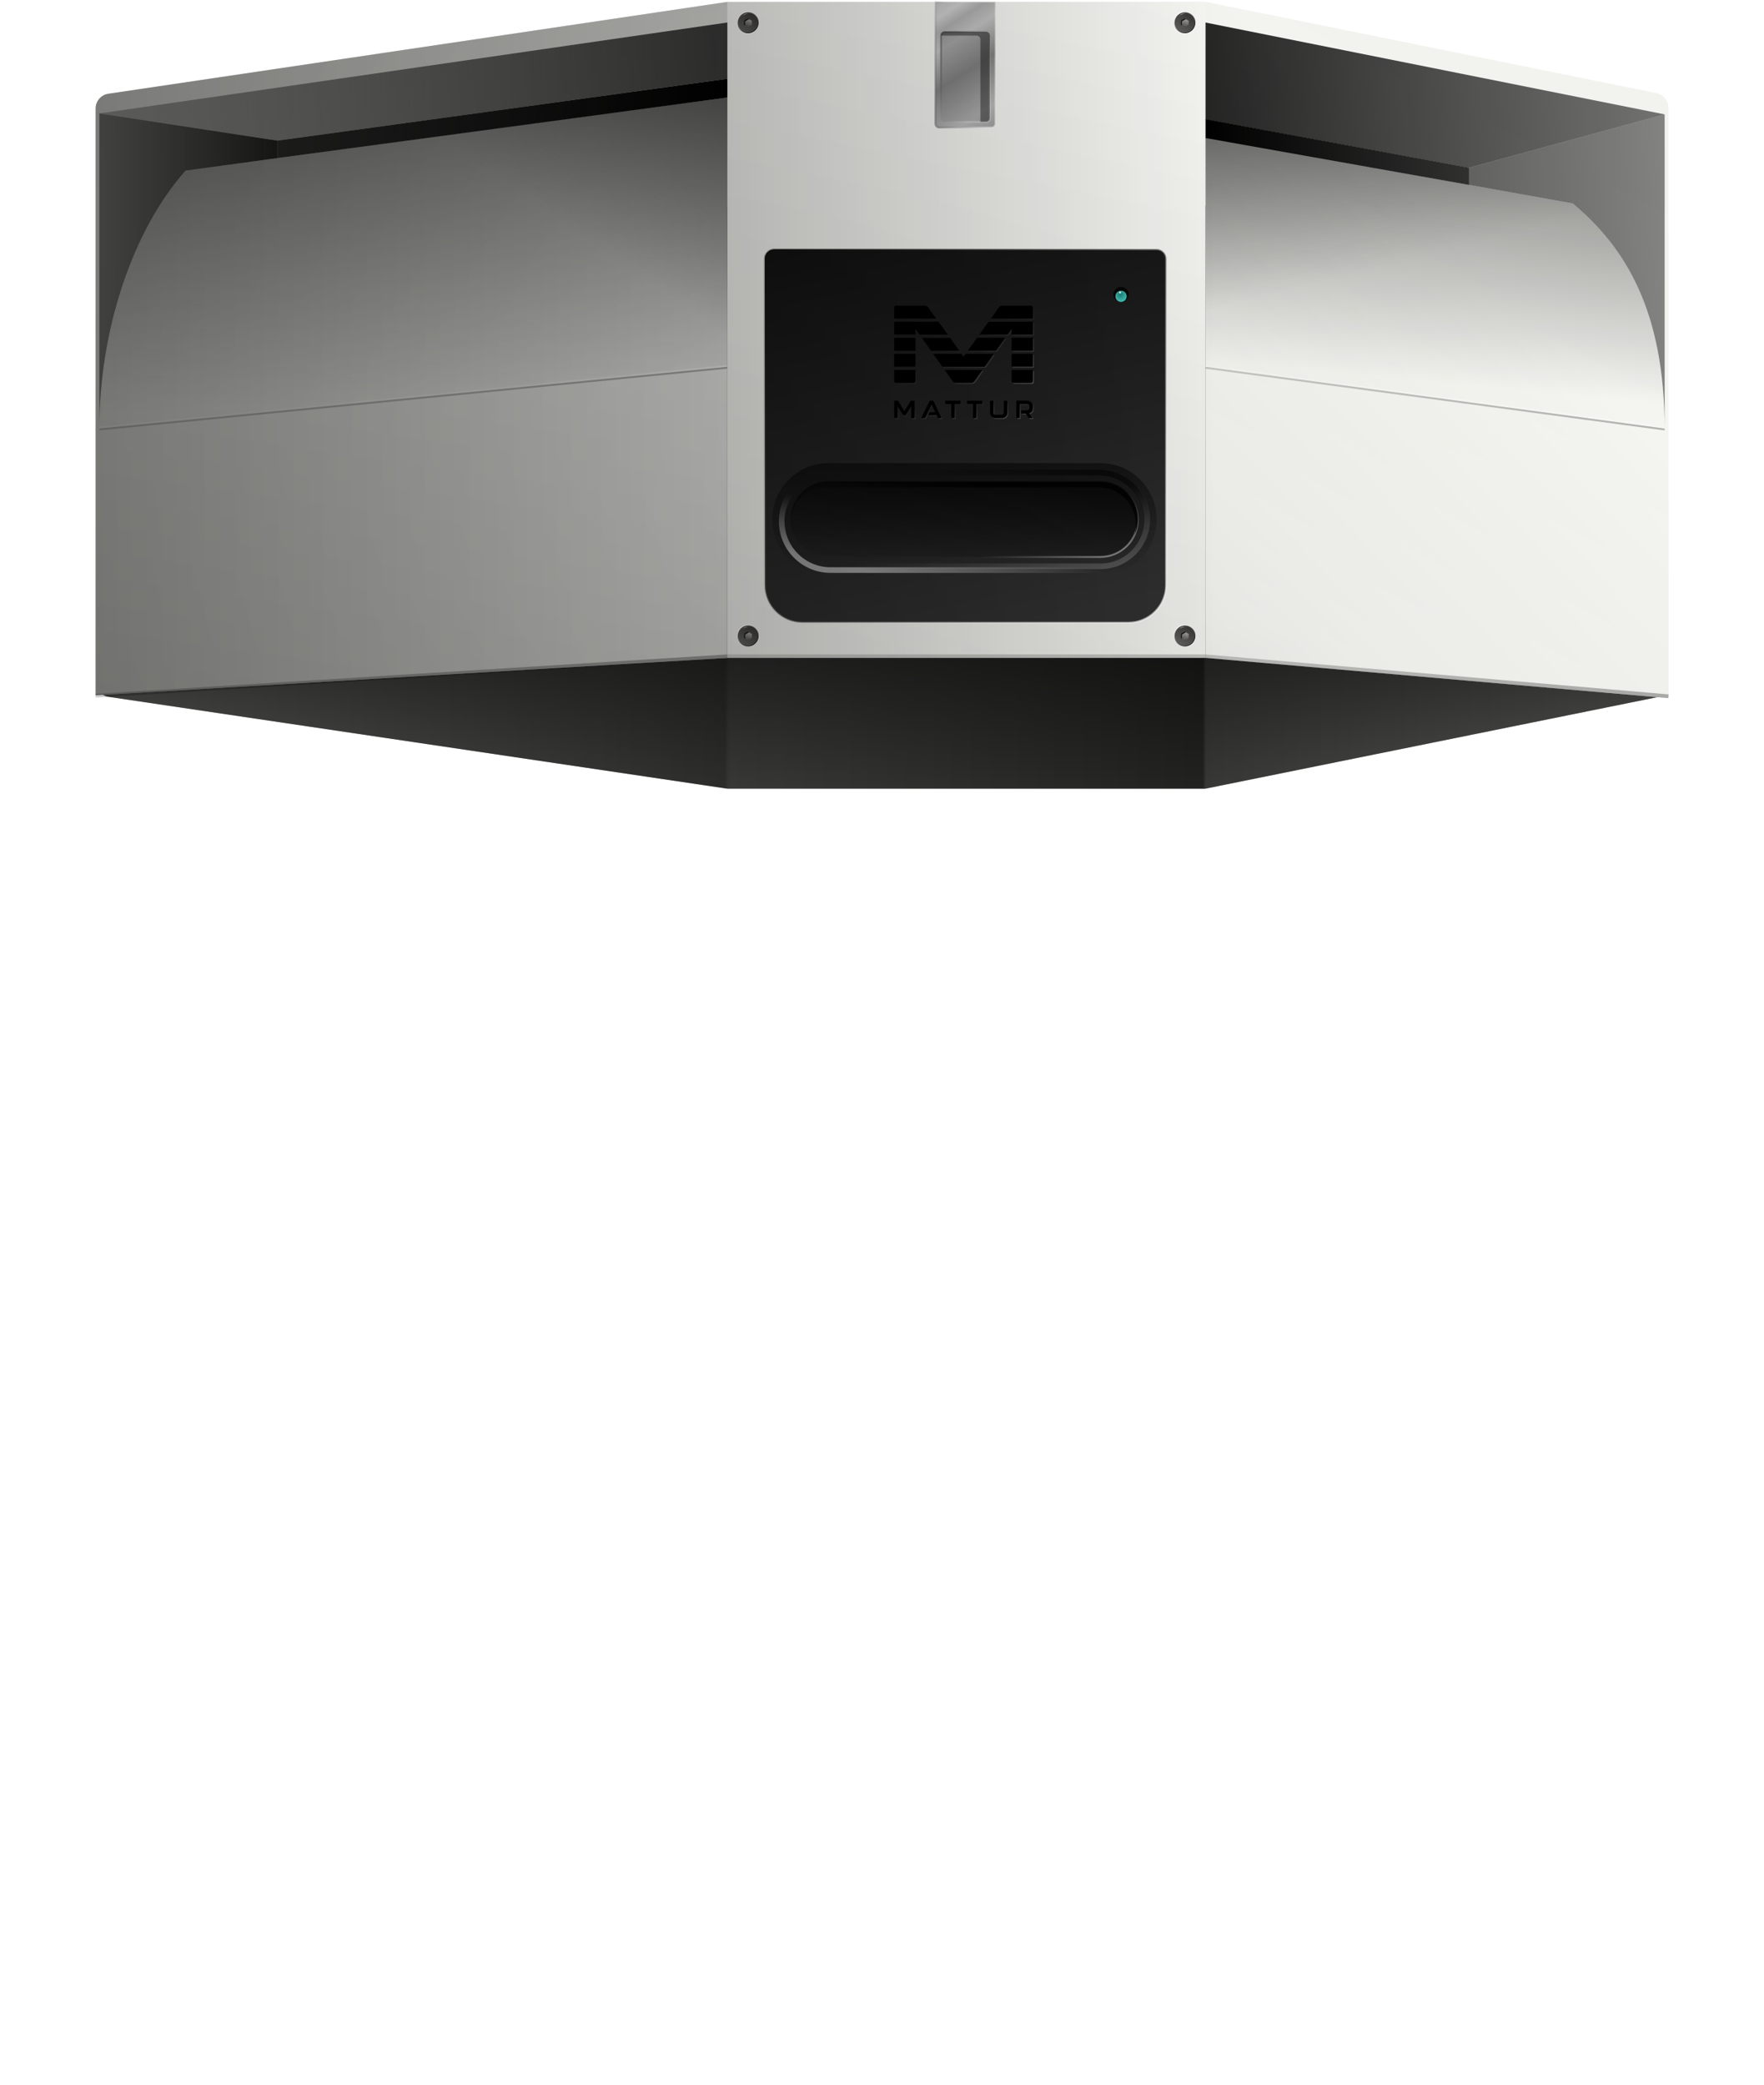 <svg viewBox="0 0 941 1112" fill="none" xmlns="http://www.w3.org/2000/svg">
<path opacity="0.5" d="M643 1L883.587 49.702C887.318 50.457 890 53.736 890 57.543V372.312L643.418 350.863H388.184L51 370.761V57.901C51 53.936 53.904 50.569 57.826 49.987L388 1H643Z" fill="url(#paint0_linear_1572_187351)"/>
<path d="M643 420.584L883.587 371.882C887.318 371.127 889 367.848 889 364.041V109.272L52 110.823V363.683C52 367.648 53.904 371.015 57.826 371.597L388 420.584H643Z" fill="#70716D"/>
<path d="M643 420.584L883.587 371.882C887.318 371.127 889 367.848 889 364.041V109.272L52 110.823V363.683C52 367.648 53.904 371.015 57.826 371.597L388 420.584H643Z" fill="url(#paint1_linear_1572_187351)"/>
<path d="M643 420.584L883.587 371.882C887.318 371.127 889 367.848 889 364.041V109.272L52 110.823V363.683C52 367.648 53.904 371.015 57.826 371.597L388 420.584H643Z" fill="url(#paint2_linear_1572_187351)"/>
<path d="M883.586 49.702C887.317 50.457 889.999 53.736 889.999 57.543V372.312L643.417 350.863H642.999V1L883.586 49.702Z" fill="url(#paint3_linear_1572_187351)"/>
<path d="M883.586 49.702C887.317 50.457 889.999 53.736 889.999 57.543V372.312L643.417 350.863H642.999V1L883.586 49.702Z" fill="url(#paint4_linear_1572_187351)" fill-opacity="0.3"/>
<path d="M838.999 108.502C866.499 131.5 887.999 165 887.999 229.002L642.999 195.002V73.315L838.999 108.502Z" fill="url(#paint5_linear_1572_187351)" fill-opacity="0.7"/>
<path d="M838.999 108.502C866.499 131.5 887.999 165 887.999 229.002L642.999 195.002V73.315L838.999 108.502Z" fill="url(#paint6_linear_1572_187351)" fill-opacity="0.5"/>
<path d="M838.999 108.5C866.499 131.498 887.999 165 887.999 229.002V61L783.499 89.5V98.543L838.999 108.5Z" fill="url(#paint7_linear_1572_187351)"/>
<path d="M642.999 63.691V12L887.999 61.001L783.499 89.501L642.999 63.691Z" fill="url(#paint8_linear_1572_187351)"/>
<path d="M642.999 63.552V73.584L783.598 98.593V89.461L642.999 63.552Z" fill="url(#paint9_linear_1572_187351)"/>
<path opacity="0.8" d="M642.999 195.104L887.999 228.038" stroke="url(#paint10_linear_1572_187351)"/>
<path opacity="0.9" d="M642.999 196.104L887.999 229.038" stroke="url(#paint11_linear_1572_187351)"/>
<path d="M642.999 350L889.999 371.311" stroke="url(#paint12_linear_1572_187351)" stroke-width="2"/>
<path d="M643 1H388V350.874L388.184 350.863H643V1Z" fill="url(#paint13_linear_1572_187351)"/>
<path d="M643 1H388V350.874L388.184 350.863H643V1Z" fill="url(#paint14_linear_1572_187351)" fill-opacity="0.3"/>
<path d="M388 350H643" stroke="url(#paint15_linear_1572_187351)" stroke-width="2"/>
<circle opacity="0.5" cx="399" cy="339" r="6" fill="url(#paint16_linear_1572_187351)"/>
<circle cx="399.001" cy="339" r="5.7" fill="url(#paint17_linear_1572_187351)"/>
<circle cx="399" cy="339" r="5.4" fill="url(#paint18_linear_1572_187351)"/>
<path fill-rule="evenodd" clip-rule="evenodd" d="M395.053 336.267C396.148 335.088 397.713 334.35 399.449 334.35C399.813 334.35 400.17 334.383 400.516 334.445C400.039 334.286 399.529 334.2 398.999 334.2C397.364 334.2 395.919 335.018 395.053 336.267Z" fill="url(#paint19_radial_1572_187351)"/>
<path d="M399 336.6L401.078 337.8V340.2L399 341.4L396.921 340.2V337.8L399 336.6Z" fill="url(#paint20_linear_1572_187351)"/>
<path opacity="0.8" d="M401.079 337.8L399 336.6L396.922 337.8V340.2L397.522 340.546V338.4L399.6 337.2L401.079 338.053V337.8Z" fill="black"/>
<circle opacity="0.5" cx="399" cy="12" r="6" fill="url(#paint21_linear_1572_187351)"/>
<circle cx="399.001" cy="12" r="5.7" fill="url(#paint22_linear_1572_187351)"/>
<circle cx="399" cy="12" r="5.4" fill="url(#paint23_linear_1572_187351)"/>
<path fill-rule="evenodd" clip-rule="evenodd" d="M395.053 9.267C396.148 8.088 397.713 7.35 399.449 7.35C399.813 7.35 400.17 7.383 400.516 7.445C400.039 7.286 399.529 7.2 398.999 7.2C397.364 7.2 395.919 8.018 395.053 9.267Z" fill="url(#paint24_radial_1572_187351)"/>
<path d="M399 9.6L401.078 10.8V13.2L399 14.4L396.921 13.2V10.8L399 9.6Z" fill="url(#paint25_linear_1572_187351)"/>
<path opacity="0.8" d="M401.079 10.8L399 9.6L396.922 10.8V13.2L397.522 13.546V11.4L399.6 10.2L401.079 11.053V10.8Z" fill="black"/>
<circle opacity="0.5" cx="632" cy="339" r="6" fill="url(#paint26_linear_1572_187351)"/>
<circle cx="632" cy="339" r="5.7" fill="url(#paint27_linear_1572_187351)"/>
<circle cx="632" cy="339" r="5.4" fill="url(#paint28_linear_1572_187351)"/>
<path fill-rule="evenodd" clip-rule="evenodd" d="M628.054 336.267C629.149 335.088 630.714 334.35 632.45 334.35C632.814 334.35 633.171 334.383 633.517 334.445C633.04 334.286 632.53 334.2 632 334.2C630.365 334.2 628.92 335.018 628.054 336.267Z" fill="url(#paint29_radial_1572_187351)"/>
<path d="M632 336.6L634.078 337.8V340.2L632 341.4L629.921 340.2V337.8L632 336.6Z" fill="url(#paint30_linear_1572_187351)"/>
<path opacity="0.8" d="M634.079 337.8L632 336.6L629.922 337.8V340.2L630.522 340.546V338.4L632.6 337.2L634.079 338.053V337.8Z" fill="black"/>
<circle opacity="0.5" cx="632" cy="12" r="6" fill="url(#paint31_linear_1572_187351)"/>
<circle cx="632" cy="12" r="5.7" fill="url(#paint32_linear_1572_187351)"/>
<circle cx="632" cy="12" r="5.4" fill="url(#paint33_linear_1572_187351)"/>
<path fill-rule="evenodd" clip-rule="evenodd" d="M628.054 9.267C629.149 8.088 630.714 7.35 632.45 7.35C632.814 7.35 633.171 7.383 633.517 7.445C633.04 7.286 632.53 7.2 632 7.2C630.365 7.2 628.92 8.018 628.054 9.267Z" fill="url(#paint34_radial_1572_187351)"/>
<path d="M632 9.6L634.078 10.8V13.2L632 14.4L629.921 13.2V10.8L632 9.6Z" fill="url(#paint35_linear_1572_187351)"/>
<path opacity="0.8" d="M634.079 10.8L632 9.6L629.922 10.8V13.2L630.522 13.546V11.4L632.6 10.2L634.079 11.053V10.8Z" fill="black"/>
<path d="M408 138C408 135.239 410.239 133 413 133H617C619.761 133 622 135.239 622 138V312C622 323.046 613.046 332 602 332H428C416.954 332 408 323.046 408 312V138Z" fill="#2E2E2E"/>
<path d="M408 138C408 135.239 410.239 133 413 133H617C619.761 133 622 135.239 622 138V312C622 323.046 613.046 332 602 332H428C416.954 332 408 323.046 408 312V138Z" fill="url(#paint36_linear_1572_187351)" fill-opacity="0.7"/>
<path d="M408 138C408 135.239 410.239 133 413 133H617C619.761 133 622 135.239 622 138V312C622 323.046 613.046 332 602 332H428C416.954 332 408 323.046 408 312V138Z" stroke="url(#paint37_linear_1572_187351)" stroke-opacity="0.6"/>
<path d="M408 138C408 135.239 410.239 133 413 133H617C619.761 133 622 135.239 622 138V312C622 323.046 613.046 332 602 332H428C416.954 332 408 323.046 408 312V138Z" stroke="url(#paint38_linear_1572_187351)"/>
<g filter="url(#filter0_f_1572_187351)">
<path d="M412 277C412 260.431 425.431 247 442 247H587C603.569 247 617 260.431 617 277V277C617 293.569 603.569 307 587 307H442C425.431 307 412 293.569 412 277V277Z" fill="url(#paint39_linear_1572_187351)" fill-opacity="0.5"/>
</g>
<g opacity="0.5" filter="url(#filter1_f_1572_187351)">
<path d="M417 278C417 263.641 428.641 252 443 252H586C600.359 252 612 263.641 612 278V278C612 292.359 600.359 304 586 304H443C428.641 304 417 292.359 417 278V278Z" stroke="url(#paint40_linear_1572_187351)" stroke-width="3"/>
</g>
<g opacity="0.2" filter="url(#filter2_f_1572_187351)">
<path d="M417 277C417 263.193 428.193 252 442 252H587C600.807 252 612 263.193 612 277V277C612 290.807 600.807 302 587 302H442C428.193 302 417 290.807 417 277V277Z" stroke="url(#paint41_linear_1572_187351)" stroke-width="3"/>
</g>
<g opacity="0.5" filter="url(#filter3_f_1572_187351)">
<path d="M417 278C417 263.641 428.641 252 443 252H586C600.359 252 612 263.641 612 278V278C612 292.359 600.359 304 586 304H443C428.641 304 417 292.359 417 278V278Z" stroke="url(#paint42_linear_1572_187351)" stroke-width="3"/>
</g>
<path d="M422 277C422 265.954 430.954 257 442 257H586.999C598.045 257 606.999 265.954 606.999 277V277C606.999 288.046 598.045 297 586.999 297H442C430.954 297 422 288.046 422 277V277Z" fill="url(#paint43_linear_1572_187351)" fill-opacity="0.9"/>
<path d="M422 277C422 265.954 430.954 257 442 257H586.999C598.045 257 606.999 265.954 606.999 277V277C606.999 288.046 598.045 297 586.999 297H442C430.954 297 422 288.046 422 277V277Z" stroke="url(#paint44_linear_1572_187351)"/>
<path d="M422 277C422 265.954 430.954 257 442 257H586.999C598.045 257 606.999 265.954 606.999 277V277C606.999 288.046 598.045 297 586.999 297H442C430.954 297 422 288.046 422 277V277Z" stroke="url(#paint45_linear_1572_187351)" stroke-opacity="0.4"/>
<g opacity="0.8" filter="url(#filter4_f_1572_187351)">
<path fill-rule="evenodd" clip-rule="evenodd" d="M422.611 272.072C425.664 264.931 432.753 259.927 441.01 259.927H586.009C597.055 259.927 606.009 268.881 606.009 279.927C606.009 281.627 605.797 283.279 605.397 284.855C606.428 282.444 606.999 279.788 606.999 277C606.999 265.954 598.045 257 586.999 257H442C432.655 257 424.807 263.409 422.611 272.072Z" fill="url(#paint46_linear_1572_187351)"/>
</g>
<g opacity="0.3">
<path fill-rule="evenodd" clip-rule="evenodd" d="M551.5 217.509V217.714C551.5 219.353 550.986 220.428 549.547 220.838L551.14 223.039C551.294 223.295 551.192 223.449 550.935 223.449H549.547C549.342 223.449 549.239 223.398 549.136 223.244L547.697 221.042H545.231V219.301H547.594C549.033 219.301 549.65 219.045 549.65 217.714V217.56C549.65 216.178 549.033 215.922 547.594 215.922H544.46V217.407V219.301V221.042V221.862V223.09C544.46 223.295 544.357 223.398 544.151 223.398H542.969C542.764 223.398 542.661 223.295 542.661 223.09V214.437C542.661 214.232 542.764 214.13 542.969 214.13H547.749C550.472 214.13 551.5 215.308 551.5 217.509ZM536.289 214.181H537.471C537.676 214.181 537.831 214.283 537.882 214.488V220.274C537.882 222.22 536.906 223.449 534.747 223.449H531.767C529.557 223.449 528.632 222.22 528.632 220.274V214.488C528.632 214.283 528.735 214.181 528.94 214.181H530.122C530.328 214.181 530.431 214.283 530.431 214.488V220.325C530.431 221.452 530.842 221.708 531.715 221.708H534.696C535.569 221.708 535.981 221.452 535.981 220.325V214.488C535.981 214.283 536.083 214.181 536.289 214.181ZM524.212 214.181H516.658C516.453 214.181 516.35 214.283 516.35 214.488V215.615C516.35 215.82 516.453 215.922 516.658 215.922H519.536V223.142C519.536 223.346 519.639 223.449 519.844 223.449H521.026C521.232 223.449 521.335 223.346 521.335 223.142V215.922H524.212C524.418 215.922 524.521 215.82 524.521 215.615V214.488C524.521 214.283 524.418 214.181 524.212 214.181ZM505.044 214.181H512.599C512.804 214.181 512.958 214.283 512.907 214.488V215.615C512.907 215.82 512.804 215.922 512.599 215.922H509.721V223.142C509.721 223.346 509.618 223.449 509.412 223.449H508.231C508.025 223.449 507.922 223.346 507.922 223.142V215.922H505.044C504.839 215.922 504.736 215.82 504.736 215.615V214.488C504.736 214.283 504.839 214.181 505.044 214.181ZM498.467 214.437C498.364 214.283 498.261 214.181 498.107 214.181H496.719C496.514 214.181 496.411 214.283 496.36 214.437L492.094 223.09C491.992 223.295 492.094 223.449 492.351 223.449H493.687C493.893 223.449 493.996 223.346 494.099 223.193L494.458 222.476L495.846 219.506L497.439 216.076L499.392 220.377H496.308L495.64 221.862H500.111L500.728 223.193C500.831 223.346 500.933 223.449 501.139 223.449H502.475C502.732 223.449 502.835 223.295 502.732 223.09L498.467 214.437ZM486.647 214.181H488.086C488.292 214.181 488.394 214.283 488.394 214.488V223.193C488.394 223.398 488.292 223.5 488.086 223.5H486.904C486.699 223.5 486.596 223.398 486.596 223.193V217.151L483.718 221.708C483.615 221.81 483.461 221.913 483.307 221.913H482.587C482.382 221.913 482.279 221.862 482.176 221.708L479.299 217.151V223.142C479.299 223.346 479.196 223.449 478.99 223.449H477.808C477.603 223.449 477.5 223.346 477.5 223.142V214.488C477.5 214.283 477.603 214.181 477.808 214.181H479.247C479.453 214.181 479.556 214.232 479.658 214.386L482.947 219.762L486.236 214.386C486.339 214.283 486.493 214.181 486.647 214.181Z" fill="url(#paint47_linear_1572_187351)"/>
<path fill-rule="evenodd" clip-rule="evenodd" d="M495.537 164.319C495.229 163.858 494.51 163.5 493.944 163.5H478.528C477.962 163.5 477.5 163.961 477.5 164.524V170.412H499.906L495.537 164.319ZM550.472 163.5H535.056C534.49 163.5 533.771 163.858 533.463 164.319L529.094 170.412H551.5V164.524C551.5 163.961 551.037 163.5 550.472 163.5ZM477.5 172.051H501.139L506.072 178.963H491.015L488.857 175.891V178.963H477.5V172.051ZM537.985 178.963H522.928L527.861 172.051H551.5V178.963H540.143V175.891L537.985 178.963ZM488.857 180.653H477.5V187.514H488.857V180.653ZM507.306 180.653H492.249L497.131 187.514H512.239L507.306 180.653ZM540.143 180.653H551.5V187.514H540.143V180.653ZM516.761 187.514H531.869L536.751 180.653H521.694L516.761 187.514ZM488.857 189.204H477.5V196.065H488.857V189.204ZM551.5 189.204H540.143V196.065H551.5V189.204ZM513.421 189.204L514.5 190.689L515.579 189.204H530.687L525.806 196.116H514.5H503.194L498.312 189.204H513.421ZM477.5 203.695C477.5 204.258 477.962 204.719 478.528 204.719H487.881C488.446 204.719 488.908 204.258 488.908 203.695V197.806H477.5V203.695ZM504.428 197.806L508.744 203.899C509.053 204.36 509.772 204.719 510.338 204.719H514.5H518.663C519.228 204.719 519.947 204.36 520.256 203.899L524.572 197.806H514.5H504.428ZM541.171 204.719C540.606 204.719 540.143 204.258 540.143 203.695V197.806H551.5V203.695C551.5 204.258 551.037 204.719 550.472 204.719H541.171Z" fill="url(#paint48_linear_1572_187351)"/>
</g>
<path fill-rule="evenodd" clip-rule="evenodd" d="M551 217.009V217.214C551 218.853 550.486 219.928 549.047 220.338L550.64 222.539C550.794 222.795 550.692 222.949 550.435 222.949H549.047C548.842 222.949 548.739 222.898 548.636 222.744L547.197 220.542H544.731V218.801H547.094C548.533 218.801 549.15 218.545 549.15 217.214V217.06C549.15 215.678 548.533 215.422 547.094 215.422H543.96V216.907V218.801V220.542V221.362V222.59C543.96 222.795 543.857 222.898 543.651 222.898H542.469C542.264 222.898 542.161 222.795 542.161 222.59V213.937C542.161 213.732 542.264 213.63 542.469 213.63H547.249C549.972 213.63 551 214.808 551 217.009ZM535.789 213.681H536.971C537.176 213.681 537.331 213.783 537.382 213.988V219.774C537.382 221.72 536.406 222.949 534.247 222.949H531.267C529.057 222.949 528.132 221.72 528.132 219.774V213.988C528.132 213.783 528.235 213.681 528.44 213.681H529.622C529.828 213.681 529.931 213.783 529.931 213.988V219.825C529.931 220.952 530.342 221.208 531.215 221.208H534.196C535.069 221.208 535.481 220.952 535.481 219.825V213.988C535.481 213.783 535.583 213.681 535.789 213.681ZM523.712 213.681H516.158C515.953 213.681 515.85 213.783 515.85 213.988V215.115C515.85 215.32 515.953 215.422 516.158 215.422H519.036V222.642C519.036 222.846 519.139 222.949 519.344 222.949H520.526C520.732 222.949 520.835 222.846 520.835 222.642V215.422H523.712C523.918 215.422 524.021 215.32 524.021 215.115V213.988C524.021 213.783 523.918 213.681 523.712 213.681ZM504.544 213.681H512.099C512.304 213.681 512.458 213.783 512.407 213.988V215.115C512.407 215.32 512.304 215.422 512.099 215.422H509.221V222.642C509.221 222.846 509.118 222.949 508.912 222.949H507.731C507.525 222.949 507.422 222.846 507.422 222.642V215.422H504.544C504.339 215.422 504.236 215.32 504.236 215.115V213.988C504.236 213.783 504.339 213.681 504.544 213.681ZM497.967 213.937C497.864 213.783 497.761 213.681 497.607 213.681H496.219C496.014 213.681 495.911 213.783 495.86 213.937L491.594 222.59C491.492 222.795 491.594 222.949 491.851 222.949H493.187C493.393 222.949 493.496 222.846 493.599 222.693L493.958 221.976L495.346 219.006L496.939 215.576L498.892 219.877H495.808L495.14 221.362H499.611L500.228 222.693C500.331 222.846 500.433 222.949 500.639 222.949H501.975C502.232 222.949 502.335 222.795 502.232 222.59L497.967 213.937ZM486.147 213.681H487.586C487.792 213.681 487.894 213.783 487.894 213.988V222.693C487.894 222.898 487.792 223 487.586 223H486.404C486.199 223 486.096 222.898 486.096 222.693V216.651L483.218 221.208C483.115 221.31 482.961 221.413 482.807 221.413H482.087C481.882 221.413 481.779 221.362 481.676 221.208L478.799 216.651V222.642C478.799 222.846 478.696 222.949 478.49 222.949H477.308C477.103 222.949 477 222.846 477 222.642V213.988C477 213.783 477.103 213.681 477.308 213.681H478.747C478.953 213.681 479.056 213.732 479.158 213.886L482.447 219.262L485.736 213.886C485.839 213.783 485.993 213.681 486.147 213.681Z" fill="black"/>
<path fill-rule="evenodd" clip-rule="evenodd" d="M495.037 163.819C494.729 163.358 494.01 163 493.444 163H478.028C477.462 163 477 163.461 477 164.024V169.912H499.406L495.037 163.819ZM549.972 163H534.556C533.99 163 533.271 163.358 532.963 163.819L528.594 169.912H551V164.024C551 163.461 550.537 163 549.972 163ZM477 171.551H500.639L505.572 178.463H490.515L488.357 175.391V178.463H477V171.551ZM537.485 178.463H522.428L527.361 171.551H551V178.463H539.643V175.391L537.485 178.463ZM488.357 180.153H477V187.014H488.357V180.153ZM506.806 180.153H491.749L496.631 187.014H511.739L506.806 180.153ZM539.643 180.153H551V187.014H539.643V180.153ZM516.261 187.014H531.369L536.251 180.153H521.194L516.261 187.014ZM488.357 188.704H477V195.565H488.357V188.704ZM551 188.704H539.643V195.565H551V188.704ZM512.921 188.704L514 190.189L515.079 188.704H530.187L525.306 195.616H514H502.694L497.812 188.704H512.921ZM477 203.195C477 203.758 477.462 204.219 478.028 204.219H487.381C487.946 204.219 488.408 203.758 488.408 203.195V197.306H477V203.195ZM503.928 197.306L508.244 203.399C508.553 203.86 509.272 204.219 509.838 204.219H514H518.163C518.728 204.219 519.447 203.86 519.756 203.399L524.072 197.306H514H503.928ZM540.671 204.219C540.106 204.219 539.643 203.758 539.643 203.195V197.306H551V203.195C551 203.758 550.537 204.219 549.972 204.219H540.671Z" fill="black"/>
<circle opacity="0.8" cx="598" cy="157" r="4" fill="black"/>
<g filter="url(#filter5_d_1572_187351)">
<circle cx="598" cy="157" r="3" fill="url(#paint49_radial_1572_187351)"/>
</g>
<circle cx="597.5" cy="156" r="0.5" fill="white"/>
<path d="M499 1H531V66C531 67.105 530.105 68 529 68H501C499.895 68 499 67.105 499 66V1Z" fill="url(#paint50_linear_1572_187351)"/>
<path d="M499 1H531V66C531 67.105 530.105 68 529 68H501C499.895 68 499 67.105 499 66V1Z" fill="black" fill-opacity="0.2"/>
<path d="M499 1H531V66C531 67.105 530.105 68 529 68H501C499.895 68 499 67.105 499 66V1Z" stroke="url(#paint51_linear_1572_187351)" stroke-opacity="0.8"/>
<path d="M499 1H531V66C531 67.105 530.105 68 529 68H501C499.895 68 499 67.105 499 66V1Z" stroke="url(#paint52_linear_1572_187351)"/>
<rect x="502" y="17" width="26" height="48" rx="2" fill="#898989" fill-opacity="0.3"/>
<rect x="502" y="17" width="26" height="48" rx="2" fill="url(#paint53_linear_1572_187351)" fill-opacity="0.1"/>
<rect x="502" y="17" width="26" height="48" rx="2" stroke="url(#paint54_linear_1572_187351)" stroke-opacity="0.6"/>
<rect x="502" y="17" width="26" height="48" rx="2" stroke="url(#paint55_linear_1572_187351)" stroke-opacity="0.6"/>
<path fill-rule="evenodd" clip-rule="evenodd" d="M504 17C502.895 17 502 17.895 502 19L521 19C522.105 19 523 19.895 523 21V65H526C527.105 65 528 64.105 528 63V19C528 17.895 527.105 17 526 17H504Z" fill="black" fill-opacity="0.4"/>
<path d="M57.826 49.987C53.904 50.569 51 53.936 51 57.901V370.761L388 350.874V1L57.826 49.987Z" fill="url(#paint56_linear_1572_187351)"/>
<path d="M57.826 49.987C53.904 50.569 51 53.936 51 57.901V370.761L388 350.874V1L57.826 49.987Z" fill="url(#paint57_radial_1572_187351)" fill-opacity="0.4"/>
<path opacity="0.8" d="M388 195.104L53 228" stroke="url(#paint58_linear_1572_187351)"/>
<path opacity="0.9" d="M388 196.104L53 229" stroke="url(#paint59_linear_1572_187351)"/>
<path d="M388 350L51 371.006" stroke="url(#paint60_linear_1572_187351)" stroke-width="2"/>
<path d="M99 91C70.5 123 53 176.5 53 228.5L388 195V52C290.667 64.667 99 91 99 91Z" fill="url(#paint61_linear_1572_187351)" fill-opacity="0.7"/>
<path d="M99 91C70.5 123 53 176.5 53 228.5L388 195V52C290.667 64.667 99 91 99 91Z" fill="url(#paint62_linear_1572_187351)"/>
<path d="M99 91C70.5 123 53 176.5 53 228.5V60.5L147.999 75V84.302L99 91Z" fill="url(#paint63_linear_1572_187351)"/>
<path d="M53 60.493L147.999 74.993L387.999 42V12L53 60.493Z" fill="url(#paint64_linear_1572_187351)"/>
<path d="M148 84.294V75L388 42V52L148 84.294Z" fill="url(#paint65_linear_1572_187351)"/>
<path opacity="0.5" d="M643 1L883.587 49.702C887.318 50.457 890 53.736 890 57.543V372.312L643.418 350.863H388.184L51 370.761V57.901C51 53.936 53.904 50.569 57.826 49.987L388 1H643Z" fill="url(#paint66_linear_1572_187351)"/>
<defs>
<filter id="filter0_f_1572_187351" x="406" y="241" width="217" height="72" filterUnits="userSpaceOnUse" color-interpolation-filters="sRGB">
<feFlood flood-opacity="0" result="BackgroundImageFix"/>
<feBlend mode="normal" in="SourceGraphic" in2="BackgroundImageFix" result="shape"/>
<feGaussianBlur stdDeviation="3" result="effect1_foregroundBlur_1572_187351"/>
</filter>
<filter id="filter1_f_1572_187351" x="413.5" y="248.5" width="202" height="59" filterUnits="userSpaceOnUse" color-interpolation-filters="sRGB">
<feFlood flood-opacity="0" result="BackgroundImageFix"/>
<feBlend mode="normal" in="SourceGraphic" in2="BackgroundImageFix" result="shape"/>
<feGaussianBlur stdDeviation="1" result="effect1_foregroundBlur_1572_187351"/>
</filter>
<filter id="filter2_f_1572_187351" x="411.5" y="246.5" width="206" height="61" filterUnits="userSpaceOnUse" color-interpolation-filters="sRGB">
<feFlood flood-opacity="0" result="BackgroundImageFix"/>
<feBlend mode="normal" in="SourceGraphic" in2="BackgroundImageFix" result="shape"/>
<feGaussianBlur stdDeviation="2" result="effect1_foregroundBlur_1572_187351"/>
</filter>
<filter id="filter3_f_1572_187351" x="413.5" y="248.5" width="202" height="59" filterUnits="userSpaceOnUse" color-interpolation-filters="sRGB">
<feFlood flood-opacity="0" result="BackgroundImageFix"/>
<feBlend mode="normal" in="SourceGraphic" in2="BackgroundImageFix" result="shape"/>
<feGaussianBlur stdDeviation="1" result="effect1_foregroundBlur_1572_187351"/>
</filter>
<filter id="filter4_f_1572_187351" x="420.611" y="255" width="188.388" height="31.855" filterUnits="userSpaceOnUse" color-interpolation-filters="sRGB">
<feFlood flood-opacity="0" result="BackgroundImageFix"/>
<feBlend mode="normal" in="SourceGraphic" in2="BackgroundImageFix" result="shape"/>
<feGaussianBlur stdDeviation="1" result="effect1_foregroundBlur_1572_187351"/>
</filter>
<filter id="filter5_d_1572_187351" x="588" y="148" width="20" height="20" filterUnits="userSpaceOnUse" color-interpolation-filters="sRGB">
<feFlood flood-opacity="0" result="BackgroundImageFix"/>
<feColorMatrix in="SourceAlpha" type="matrix" values="0 0 0 0 0 0 0 0 0 0 0 0 0 0 0 0 0 0 127 0" result="hardAlpha"/>
<feMorphology radius="2" operator="dilate" in="SourceAlpha" result="effect1_dropShadow_1572_187351"/>
<feOffset dy="1"/>
<feGaussianBlur stdDeviation="2.5"/>
<feComposite in2="hardAlpha" operator="out"/>
<feColorMatrix type="matrix" values="0 0 0 0 0.286 0 0 0 0 0.776 0 0 0 0 0.733 0 0 0 1 0"/>
<feBlend mode="normal" in2="BackgroundImageFix" result="effect1_dropShadow_1572_187351"/>
<feBlend mode="normal" in="SourceGraphic" in2="effect1_dropShadow_1572_187351" result="shape"/>
</filter>
<linearGradient id="paint0_linear_1572_187351" x1="890" y1="-51" x2="816.098" y2="1152.83" gradientUnits="userSpaceOnUse">
<stop stop-color="#F2F2EE"/>
<stop offset="0.634" stop-color="#CBCCC7"/>
<stop offset="1" stop-color="#989995"/>
</linearGradient>
<linearGradient id="paint1_linear_1572_187351" x1="890" y1="368.798" x2="51" y2="368.798" gradientUnits="userSpaceOnUse">
<stop stop-opacity="0.2"/>
<stop offset="0.294" stop-opacity="0.5"/>
<stop offset="0.296" stop-opacity="0.7"/>
<stop offset="0.597" stop-opacity="0.5"/>
<stop offset="0.6" stop-opacity="0.6"/>
<stop offset="1" stop-opacity="0.2"/>
</linearGradient>
<linearGradient id="paint2_linear_1572_187351" x1="470.5" y1="343.108" x2="470.5" y2="420.584" gradientUnits="userSpaceOnUse">
<stop stop-opacity="0.5"/>
<stop offset="1" stop-opacity="0"/>
</linearGradient>
<linearGradient id="paint3_linear_1572_187351" x1="658.999" y1="1" x2="235.88" y2="409.542" gradientUnits="userSpaceOnUse">
<stop stop-color="#F2F2EE"/>
<stop offset="0.312" stop-color="#E4E5DF"/>
<stop offset="0.602" stop-color="#CBCCC7"/>
<stop offset="1" stop-color="#A3A49F"/>
</linearGradient>
<linearGradient id="paint4_linear_1572_187351" x1="859.499" y1="52.5" x2="388.112" y2="970.972" gradientUnits="userSpaceOnUse">
<stop stop-color="white" stop-opacity="0"/>
<stop offset="0.322" stop-color="white"/>
<stop offset="0.433" stop-color="white" stop-opacity="0.4"/>
<stop offset="0.599" stop-color="white" stop-opacity="0"/>
</linearGradient>
<linearGradient id="paint5_linear_1572_187351" x1="779.499" y1="61" x2="765.999" y2="204" gradientUnits="userSpaceOnUse">
<stop stop-opacity="0.7"/>
<stop offset="1" stop-opacity="0"/>
</linearGradient>
<linearGradient id="paint6_linear_1572_187351" x1="624.999" y1="27" x2="658.999" y2="162" gradientUnits="userSpaceOnUse">
<stop stop-opacity="0.8"/>
<stop offset="1" stop-opacity="0"/>
</linearGradient>
<linearGradient id="paint7_linear_1572_187351" x1="782.999" y1="96" x2="934.999" y2="89" gradientUnits="userSpaceOnUse">
<stop stop-opacity="0.6"/>
<stop offset="1" stop-opacity="0.4"/>
</linearGradient>
<linearGradient id="paint8_linear_1572_187351" x1="531.999" y1="115.5" x2="1139.5" y2="68.5" gradientUnits="userSpaceOnUse">
<stop/>
<stop offset="1" stop-opacity="0.2"/>
</linearGradient>
<linearGradient id="paint9_linear_1572_187351" x1="642.999" y1="99" x2="784.999" y2="99" gradientUnits="userSpaceOnUse">
<stop/>
<stop offset="1" stop-opacity="0.8"/>
</linearGradient>
<linearGradient id="paint10_linear_1572_187351" x1="50.999" y1="254.052" x2="889.999" y2="254.052" gradientUnits="userSpaceOnUse">
<stop stop-color="white" stop-opacity="0.2"/>
<stop offset="0.105" stop-color="white" stop-opacity="0.1"/>
<stop offset="0.401" stop-color="white" stop-opacity="0.3"/>
<stop offset="0.402" stop-color="white" stop-opacity="0.32"/>
<stop offset="0.705" stop-color="white" stop-opacity="0.4"/>
<stop offset="0.707" stop-color="white" stop-opacity="0.2"/>
<stop offset="1" stop-color="white" stop-opacity="0.4"/>
</linearGradient>
<linearGradient id="paint11_linear_1572_187351" x1="50.999" y1="254.052" x2="889.999" y2="254.052" gradientUnits="userSpaceOnUse">
<stop stop-opacity="0.2"/>
<stop offset="0.401" stop-opacity="0.3"/>
<stop offset="0.402" stop-opacity="0.15"/>
<stop offset="0.705" stop-opacity="0.2"/>
<stop offset="0.707" stop-opacity="0.2"/>
<stop offset="1" stop-opacity="0.3"/>
</linearGradient>
<linearGradient id="paint12_linear_1572_187351" x1="50.999" y1="360.656" x2="889.999" y2="360.656" gradientUnits="userSpaceOnUse">
<stop stop-opacity="0.2"/>
<stop offset="0.401" stop-opacity="0.3"/>
<stop offset="0.402" stop-opacity="0.15"/>
<stop offset="0.705" stop-opacity="0.2"/>
<stop offset="0.707" stop-opacity="0.2"/>
<stop offset="1" stop-opacity="0.3"/>
</linearGradient>
<linearGradient id="paint13_linear_1572_187351" x1="643" y1="-51" x2="408.5" y2="1110" gradientUnits="userSpaceOnUse">
<stop stop-color="#F2F2EE"/>
<stop offset="0.634" stop-color="#CBCCC7"/>
<stop offset="1" stop-color="#989995"/>
</linearGradient>
<linearGradient id="paint14_linear_1572_187351" x1="562" y1="-70" x2="208" y2="1139" gradientUnits="userSpaceOnUse">
<stop stop-color="white"/>
<stop offset="0.426" stop-color="white" stop-opacity="0.4"/>
<stop offset="0.43" stop-color="white" stop-opacity="0"/>
</linearGradient>
<linearGradient id="paint15_linear_1572_187351" x1="51" y1="360.656" x2="890" y2="360.656" gradientUnits="userSpaceOnUse">
<stop stop-opacity="0.2"/>
<stop offset="0.401" stop-opacity="0.3"/>
<stop offset="0.402" stop-opacity="0.15"/>
<stop offset="0.705" stop-opacity="0.2"/>
<stop offset="0.707" stop-opacity="0.2"/>
<stop offset="1" stop-opacity="0.3"/>
</linearGradient>
<linearGradient id="paint16_linear_1572_187351" x1="394.8" y1="334.5" x2="403.8" y2="342.9" gradientUnits="userSpaceOnUse">
<stop stop-color="white"/>
<stop offset="0.89" stop-color="white" stop-opacity="0.5"/>
</linearGradient>
<linearGradient id="paint17_linear_1572_187351" x1="396.001" y1="334.8" x2="402.301" y2="343.5" gradientUnits="userSpaceOnUse">
<stop stop-opacity="0"/>
<stop offset="1"/>
</linearGradient>
<linearGradient id="paint18_linear_1572_187351" x1="395.1" y1="345.6" x2="402.3" y2="334.8" gradientUnits="userSpaceOnUse">
<stop stop-color="#646463"/>
<stop offset="0.89" stop-color="#3D3B39"/>
</linearGradient>
<radialGradient id="paint19_radial_1572_187351" cx="0" cy="0" r="1" gradientUnits="userSpaceOnUse" gradientTransform="translate(397.499 334.5) scale(3 3)">
<stop stop-color="white" stop-opacity="0.9"/>
<stop offset="0.515" stop-color="white" stop-opacity="0.23"/>
<stop offset="1" stop-color="white" stop-opacity="0"/>
</radialGradient>
<linearGradient id="paint20_linear_1572_187351" x1="399.9" y1="337.2" x2="398.7" y2="341.4" gradientUnits="userSpaceOnUse">
<stop stop-color="white" stop-opacity="0.5"/>
<stop offset="1" stop-color="white" stop-opacity="0"/>
</linearGradient>
<linearGradient id="paint21_linear_1572_187351" x1="394.8" y1="7.5" x2="403.8" y2="15.9" gradientUnits="userSpaceOnUse">
<stop stop-color="white"/>
<stop offset="0.89" stop-color="white" stop-opacity="0.5"/>
</linearGradient>
<linearGradient id="paint22_linear_1572_187351" x1="396.001" y1="7.8" x2="402.301" y2="16.5" gradientUnits="userSpaceOnUse">
<stop stop-opacity="0"/>
<stop offset="1"/>
</linearGradient>
<linearGradient id="paint23_linear_1572_187351" x1="395.1" y1="18.6" x2="402.3" y2="7.8" gradientUnits="userSpaceOnUse">
<stop stop-color="#646463"/>
<stop offset="0.89" stop-color="#3D3B39"/>
</linearGradient>
<radialGradient id="paint24_radial_1572_187351" cx="0" cy="0" r="1" gradientUnits="userSpaceOnUse" gradientTransform="translate(397.499 7.5) scale(3 3)">
<stop stop-color="white" stop-opacity="0.9"/>
<stop offset="0.515" stop-color="white" stop-opacity="0.23"/>
<stop offset="1" stop-color="white" stop-opacity="0"/>
</radialGradient>
<linearGradient id="paint25_linear_1572_187351" x1="399.9" y1="10.2" x2="398.7" y2="14.4" gradientUnits="userSpaceOnUse">
<stop stop-color="white" stop-opacity="0.5"/>
<stop offset="1" stop-color="white" stop-opacity="0"/>
</linearGradient>
<linearGradient id="paint26_linear_1572_187351" x1="627.8" y1="334.5" x2="636.8" y2="342.9" gradientUnits="userSpaceOnUse">
<stop stop-color="white"/>
<stop offset="0.89" stop-color="white" stop-opacity="0.5"/>
</linearGradient>
<linearGradient id="paint27_linear_1572_187351" x1="629" y1="334.8" x2="635.3" y2="343.5" gradientUnits="userSpaceOnUse">
<stop stop-opacity="0"/>
<stop offset="1"/>
</linearGradient>
<linearGradient id="paint28_linear_1572_187351" x1="628.1" y1="345.6" x2="635.3" y2="334.8" gradientUnits="userSpaceOnUse">
<stop stop-color="#646463"/>
<stop offset="0.89" stop-color="#3D3B39"/>
</linearGradient>
<radialGradient id="paint29_radial_1572_187351" cx="0" cy="0" r="1" gradientUnits="userSpaceOnUse" gradientTransform="translate(630.5 334.5) scale(3 3)">
<stop stop-color="white" stop-opacity="0.9"/>
<stop offset="0.515" stop-color="white" stop-opacity="0.23"/>
<stop offset="1" stop-color="white" stop-opacity="0"/>
</radialGradient>
<linearGradient id="paint30_linear_1572_187351" x1="632.9" y1="337.2" x2="631.7" y2="341.4" gradientUnits="userSpaceOnUse">
<stop stop-color="white" stop-opacity="0.5"/>
<stop offset="1" stop-color="white" stop-opacity="0"/>
</linearGradient>
<linearGradient id="paint31_linear_1572_187351" x1="627.8" y1="7.5" x2="636.8" y2="15.9" gradientUnits="userSpaceOnUse">
<stop stop-color="white"/>
<stop offset="0.89" stop-color="white" stop-opacity="0.5"/>
</linearGradient>
<linearGradient id="paint32_linear_1572_187351" x1="629" y1="7.8" x2="635.3" y2="16.5" gradientUnits="userSpaceOnUse">
<stop stop-opacity="0"/>
<stop offset="1"/>
</linearGradient>
<linearGradient id="paint33_linear_1572_187351" x1="628.1" y1="18.6" x2="635.3" y2="7.8" gradientUnits="userSpaceOnUse">
<stop stop-color="#646463"/>
<stop offset="0.89" stop-color="#3D3B39"/>
</linearGradient>
<radialGradient id="paint34_radial_1572_187351" cx="0" cy="0" r="1" gradientUnits="userSpaceOnUse" gradientTransform="translate(630.5 7.5) scale(3 3)">
<stop stop-color="white" stop-opacity="0.9"/>
<stop offset="0.515" stop-color="white" stop-opacity="0.23"/>
<stop offset="1" stop-color="white" stop-opacity="0"/>
</radialGradient>
<linearGradient id="paint35_linear_1572_187351" x1="632.9" y1="10.2" x2="631.7" y2="14.4" gradientUnits="userSpaceOnUse">
<stop stop-color="white" stop-opacity="0.5"/>
<stop offset="1" stop-color="white" stop-opacity="0"/>
</linearGradient>
<linearGradient id="paint36_linear_1572_187351" x1="523" y1="339" x2="467.5" y2="89" gradientUnits="userSpaceOnUse">
<stop stop-opacity="0"/>
<stop offset="1"/>
</linearGradient>
<linearGradient id="paint37_linear_1572_187351" x1="431" y1="169.5" x2="547" y2="322" gradientUnits="userSpaceOnUse">
<stop stop-opacity="0.5"/>
<stop offset="1" stop-opacity="0"/>
</linearGradient>
<linearGradient id="paint38_linear_1572_187351" x1="608.5" y1="332" x2="418.5" y2="133" gradientUnits="userSpaceOnUse">
<stop stop-color="white" stop-opacity="0.5"/>
<stop offset="1" stop-color="white" stop-opacity="0"/>
</linearGradient>
<linearGradient id="paint39_linear_1572_187351" x1="527.87" y1="307" x2="527.87" y2="247" gradientUnits="userSpaceOnUse">
<stop stop-opacity="0"/>
<stop offset="1"/>
</linearGradient>
<linearGradient id="paint40_linear_1572_187351" x1="580.5" y1="252" x2="576.5" y2="271.5" gradientUnits="userSpaceOnUse">
<stop/>
<stop offset="1" stop-opacity="0"/>
</linearGradient>
<linearGradient id="paint41_linear_1572_187351" x1="543.5" y1="320.5" x2="532" y2="280" gradientUnits="userSpaceOnUse">
<stop stop-color="white"/>
<stop offset="1" stop-color="white" stop-opacity="0"/>
</linearGradient>
<linearGradient id="paint42_linear_1572_187351" x1="517.93" y1="318.444" x2="525.136" y2="289.278" gradientUnits="userSpaceOnUse">
<stop stop-color="white"/>
<stop offset="1" stop-color="white" stop-opacity="0"/>
</linearGradient>
<linearGradient id="paint43_linear_1572_187351" x1="528.35" y1="254.073" x2="520.168" y2="314.104" gradientUnits="userSpaceOnUse">
<stop stop-opacity="0.6"/>
<stop offset="1" stop-opacity="0"/>
</linearGradient>
<linearGradient id="paint44_linear_1572_187351" x1="519.941" y1="255.537" x2="519.941" y2="290" gradientUnits="userSpaceOnUse">
<stop stop-opacity="0.4"/>
<stop offset="1" stop-opacity="0"/>
</linearGradient>
<linearGradient id="paint45_linear_1572_187351" x1="579" y1="301" x2="568.5" y2="277" gradientUnits="userSpaceOnUse">
<stop stop-color="white"/>
<stop offset="1" stop-color="white" stop-opacity="0"/>
</linearGradient>
<linearGradient id="paint46_linear_1572_187351" x1="516.979" y1="245.258" x2="412.936" y2="287.632" gradientUnits="userSpaceOnUse">
<stop/>
<stop offset="1" stop-opacity="0"/>
</linearGradient>
<linearGradient id="paint47_linear_1572_187351" x1="514.5" y1="214.5" x2="517" y2="234" gradientUnits="userSpaceOnUse">
<stop stop-color="white" stop-opacity="0"/>
<stop offset="1" stop-color="white"/>
</linearGradient>
<linearGradient id="paint48_linear_1572_187351" x1="531" y1="171.5" x2="554" y2="216" gradientUnits="userSpaceOnUse">
<stop stop-color="white" stop-opacity="0"/>
<stop offset="1" stop-color="white"/>
</linearGradient>
<radialGradient id="paint49_radial_1572_187351" cx="0" cy="0" r="1" gradientUnits="userSpaceOnUse" gradientTransform="translate(597.75 156) rotate(71.565) scale(3.953)">
<stop stop-color="#1A8179"/>
<stop offset="1" stop-color="#49C6BB"/>
</radialGradient>
<linearGradient id="paint50_linear_1572_187351" x1="487" y1="-2.5" x2="535" y2="71.5" gradientUnits="userSpaceOnUse">
<stop stop-color="#D9D9D9"/>
<stop offset="0.198" stop-color="white"/>
<stop offset="0.272" stop-color="#D9D8D8"/>
<stop offset="0.367" stop-color="#F1F1F1"/>
<stop offset="0.563" stop-color="#A2A2A2"/>
<stop offset="0.82" stop-color="#E5E5E5"/>
<stop offset="0.926" stop-color="#CACACA"/>
</linearGradient>
<linearGradient id="paint51_linear_1572_187351" x1="494.5" y1="48" x2="517.503" y2="39.966" gradientUnits="userSpaceOnUse">
<stop stop-opacity="0.5"/>
<stop offset="1" stop-opacity="0"/>
</linearGradient>
<linearGradient id="paint52_linear_1572_187351" x1="528.981" y1="68" x2="480.002" y2="45.216" gradientUnits="userSpaceOnUse">
<stop stop-color="white" stop-opacity="0.5"/>
<stop offset="1" stop-color="white" stop-opacity="0"/>
</linearGradient>
<linearGradient id="paint53_linear_1572_187351" x1="515.972" y1="66.688" x2="492.621" y2="13.707" gradientUnits="userSpaceOnUse">
<stop stop-opacity="0"/>
<stop offset="1"/>
</linearGradient>
<linearGradient id="paint54_linear_1572_187351" x1="504.794" y1="25.804" x2="531.525" y2="43.505" gradientUnits="userSpaceOnUse">
<stop stop-opacity="0.5"/>
<stop offset="1" stop-opacity="0"/>
</linearGradient>
<linearGradient id="paint55_linear_1572_187351" x1="526.36" y1="65" x2="488.492" y2="45.023" gradientUnits="userSpaceOnUse">
<stop stop-color="white" stop-opacity="0.5"/>
<stop offset="1" stop-color="white" stop-opacity="0"/>
</linearGradient>
<linearGradient id="paint56_linear_1572_187351" x1="433.5" y1="33.5" x2="283" y2="1110" gradientUnits="userSpaceOnUse">
<stop offset="0.139" stop-color="#CBCCC7"/>
<stop offset="0.791" stop-color="#989995"/>
<stop offset="1" stop-color="#70716D"/>
</linearGradient>
<radialGradient id="paint57_radial_1572_187351" cx="0" cy="0" r="1" gradientUnits="userSpaceOnUse" gradientTransform="translate(432.5 224.5) rotate(136.109) scale(456.523 437.504)">
<stop stop-color="white" stop-opacity="0.83"/>
<stop offset="1" stop-color="white" stop-opacity="0"/>
</radialGradient>
<linearGradient id="paint58_linear_1572_187351" x1="51" y1="254.052" x2="890" y2="254.052" gradientUnits="userSpaceOnUse">
<stop stop-color="white" stop-opacity="0.2"/>
<stop offset="0.105" stop-color="white" stop-opacity="0.1"/>
<stop offset="0.401" stop-color="white" stop-opacity="0.3"/>
<stop offset="0.402" stop-color="white" stop-opacity="0.32"/>
<stop offset="0.705" stop-color="white" stop-opacity="0.4"/>
<stop offset="0.707" stop-color="white" stop-opacity="0.2"/>
<stop offset="1" stop-color="white" stop-opacity="0.4"/>
</linearGradient>
<linearGradient id="paint59_linear_1572_187351" x1="51" y1="254.052" x2="890" y2="254.052" gradientUnits="userSpaceOnUse">
<stop stop-opacity="0.2"/>
<stop offset="0.401" stop-opacity="0.3"/>
<stop offset="0.402" stop-opacity="0.15"/>
<stop offset="0.705" stop-opacity="0.2"/>
<stop offset="0.707" stop-opacity="0.2"/>
<stop offset="1" stop-opacity="0.3"/>
</linearGradient>
<linearGradient id="paint60_linear_1572_187351" x1="51" y1="360.656" x2="890" y2="360.656" gradientUnits="userSpaceOnUse">
<stop stop-opacity="0.2"/>
<stop offset="0.401" stop-opacity="0.3"/>
<stop offset="0.402" stop-opacity="0.15"/>
<stop offset="0.705" stop-opacity="0.2"/>
<stop offset="0.707" stop-opacity="0.2"/>
<stop offset="1" stop-opacity="0.3"/>
</linearGradient>
<linearGradient id="paint61_linear_1572_187351" x1="226.5" y1="28" x2="234.707" y2="212.201" gradientUnits="userSpaceOnUse">
<stop stop-opacity="0.7"/>
<stop offset="1" stop-opacity="0"/>
</linearGradient>
<linearGradient id="paint62_linear_1572_187351" x1="481.5" y1="-46.5" x2="346.17" y2="150.427" gradientUnits="userSpaceOnUse">
<stop stop-opacity="0.7"/>
<stop offset="1" stop-opacity="0"/>
</linearGradient>
<linearGradient id="paint63_linear_1572_187351" x1="186.499" y1="92" x2="-15.001" y2="92" gradientUnits="userSpaceOnUse">
<stop/>
<stop offset="1" stop-opacity="0.2"/>
</linearGradient>
<linearGradient id="paint64_linear_1572_187351" x1="574.499" y1="20" x2="11.999" y2="75" gradientUnits="userSpaceOnUse">
<stop/>
<stop offset="1" stop-opacity="0.2"/>
</linearGradient>
<linearGradient id="paint65_linear_1572_187351" x1="388" y1="84" x2="146" y2="84" gradientUnits="userSpaceOnUse">
<stop/>
<stop offset="1" stop-opacity="0.8"/>
</linearGradient>
<linearGradient id="paint66_linear_1572_187351" x1="890" y1="574" x2="51" y2="574" gradientUnits="userSpaceOnUse">
<stop offset="0.287" stop-opacity="0"/>
<stop offset="0.596" stop-opacity="0.46"/>
<stop offset="1" stop-opacity="0.8"/>
</linearGradient>
</defs>
</svg>

